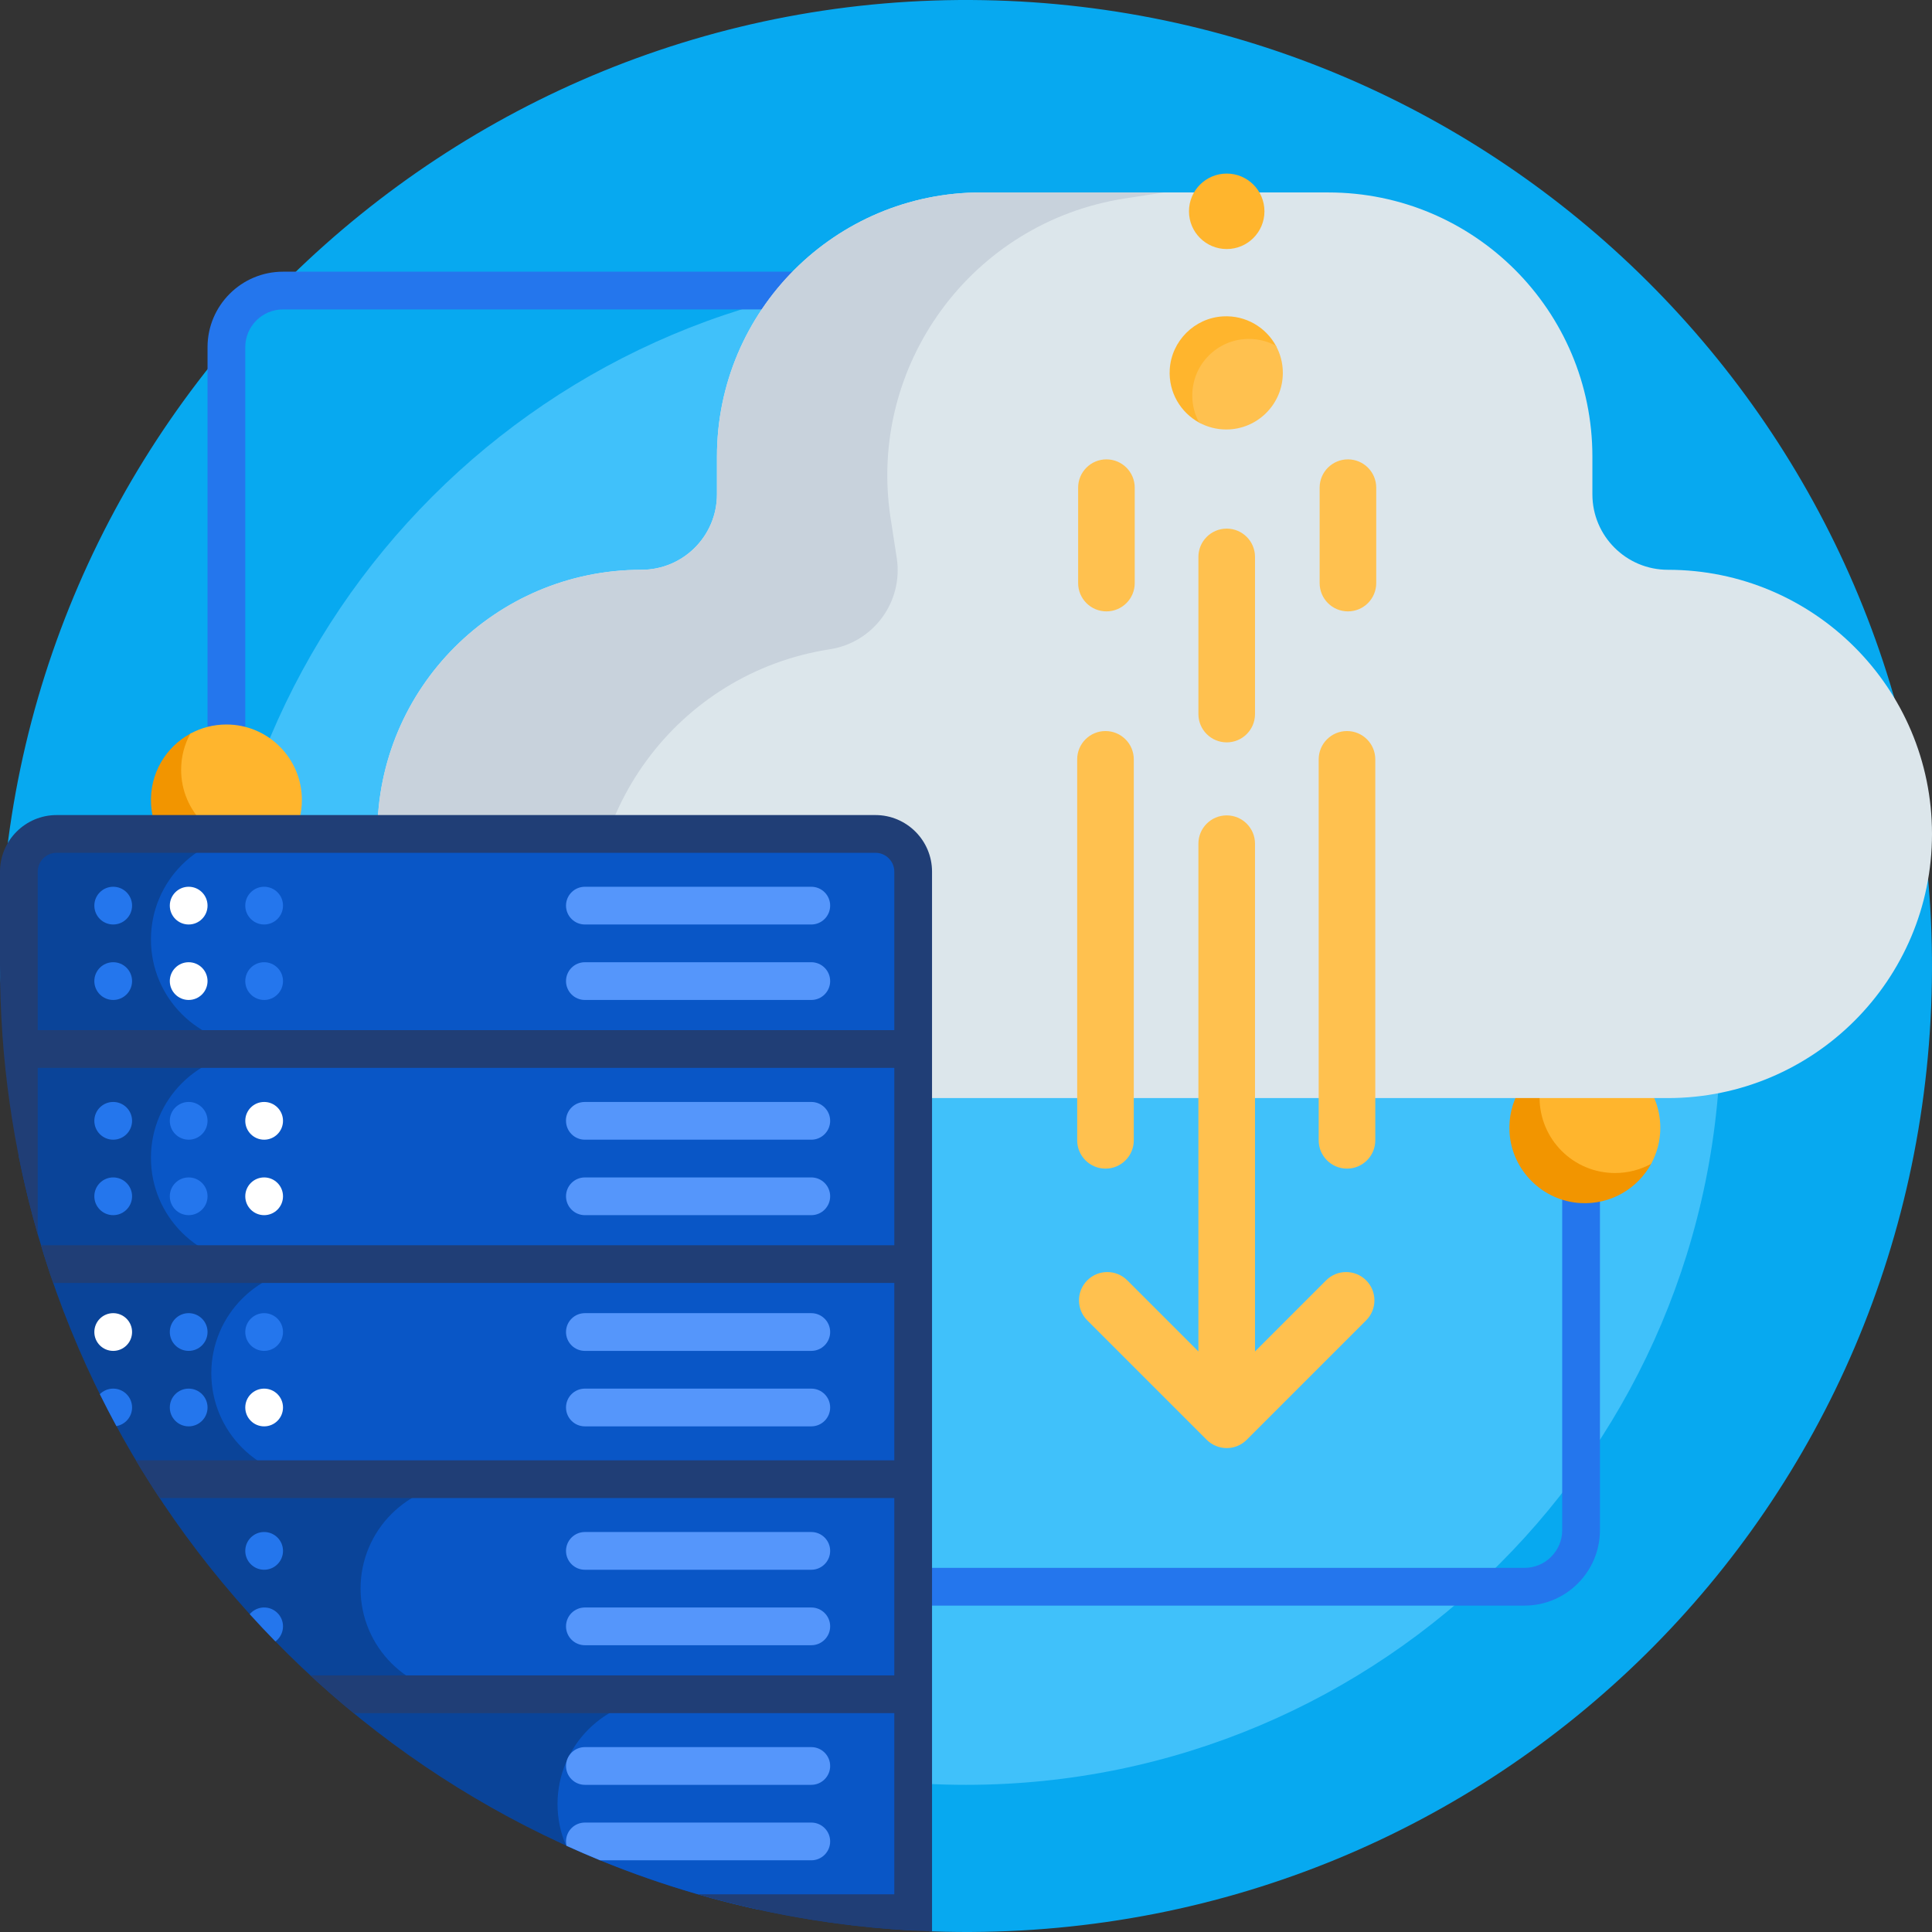 <svg xmlns="http://www.w3.org/2000/svg" xmlns:xlink="http://www.w3.org/1999/xlink" viewBox="0 0 512 512" width="512" height="512" preserveAspectRatio="xMidYMid"><rect x="0" y="0" width="512" height="512" fill="#333333" stroke="none"/><path d="m511.998 256.945c-.514 142.461-115.537 256.135-257.994 255.047-2.518-.019-5.028-.075-7.529-.166-2.494-.091-4.475-2.124-4.475-4.619v-226.207h-218.471c-12.927 0-23.443-10.432-23.524-23.358-.004-.685-.006-1.37-.005-2.056.226-142.562 118.125-258.092 260.665-255.545 139.546 2.494 251.84 116.644 251.333 256.904z" fill="#07a9f0"/><path d="m456 273c0 110.457-89.543 200-200 200s-200-89.543-200-200 89.543-200 200-200 200 89.543 200 200z" fill="#40c1fa"/><path d="m404 229.5h-115v-137.5c0-11.028-8.972-20-20-20h-194c-11.028 0-20 8.972-20 20v156c0 11.028 8.972 20 20 20h84.5v137.5c0 11.028 8.972 20 20 20h224.5c11.028 0 20-8.972 20-20v-156c0-11.028-8.972-20-20-20zm-244.5 20v8.5h-84.5c-5.514 0-10-4.486-10-10v-156c0-5.514 4.486-10 10-10h194c5.514 0 10 4.486 10 10v137.5h-99.5c-11.028 0-20 8.972-20 20zm119.5-10v8.5c0 5.514-4.486 10-10 10h-99.5v-8.5c0-5.514 4.486-10 10-10zm135 166c0 5.514-4.486 10-10 10h-224.5c-5.514 0-10-4.486-10-10v-137.5h99.5c11.028 0 20-8.972 20-20v-8.5h115c5.514 0 10 4.486 10 10z" fill="#2476ed"/><path d="m436.148 306.432c1.116-.235 1.999.927 1.457 1.93-3.557 6.578-10.693 10.937-18.798 10.466-10.048-.584-18.188-8.724-18.772-18.772-.471-8.105 3.888-15.241 10.466-18.798 1.003-.542 2.165.341 1.93 1.457-.359 1.702-.502 3.484-.398 5.315.572 10.064 8.735 18.227 18.799 18.799 1.832.104 3.614-.038 5.316-.397zm-360-86.863c1.116-.235 1.999.927 1.457 1.93-3.557 6.578-10.693 10.937-18.798 10.466-10.048-.584-18.188-8.724-18.772-18.772-.471-8.105 3.888-15.241 10.466-18.798 1.003-.542 2.165.341 1.93 1.457-.359 1.702-.502 3.484-.398 5.315.572 10.064 8.735 18.227 18.799 18.799 1.832.105 3.614-.038 5.316-.397z" fill="#f29500"/><path d="m440 298.863c0 3.466-.882 6.725-2.433 9.567-2.842 1.551-6.102 2.433-9.567 2.433-11.046 0-20-8.954-20-20 0-3.466.882-6.725 2.433-9.567 2.842-1.551 6.102-2.433 9.567-2.433 11.046 0 20 8.954 20 20zm-360-86.863c0 3.466-.882 6.725-2.433 9.567-2.842 1.551-6.101 2.433-9.567 2.433-11.046 0-20-8.954-20-20 0-3.466.882-6.725 2.433-9.567 2.842-1.552 6.101-2.433 9.567-2.433 11.046 0 20 8.954 20 20z" fill="#ffb52d"/><path d="m512 221c0 38.66-31.34 70-70 70h-272c-38.66 0-70-31.34-70-70 0-38.66 31.34-70 70-70 11.046 0 20-8.954 20-20v-10c0-38.66 31.34-70 70-70h92c38.66 0 70 31.34 70 70v10c0 11.046 8.954 20 20 20 38.66 0 70 31.34 70 70z" fill="#dce6eb"/><path d="m172.532 291h-2.532c-38.66 0-70-31.34-70-70s31.34-70 70-70c11.046 0 20-8.954 20-20v-10c0-38.66 31.34-70 70-70h48.448l-10.352 1.6c-40.546 6.265-68.337 44.213-62.072 84.759l1.621 10.488c1.79 11.584-6.15 22.427-17.735 24.217-40.546 6.265-68.337 44.212-62.072 84.759 1.997 12.916 7.208 24.538 14.694 34.177z" fill="#c8d2dc"/><path d="m242 231v280.624c-117.782-6.348-214.402-92.31-237-205.024v-75.6c0-5.523 4.477-10 10-10h217c5.523 0 10 4.477 10 10z" fill="#0a4499"/><path d="m239.5 221v55.958h-171.521c-15.453-.001-27.979-12.527-27.979-27.979 0-15.453 12.526-27.979 27.979-27.979zm-199.5 85.841c0 15.452 12.526 27.979 27.979 27.979h171.521v-55.958h-171.521c-15.453.001-27.979 12.527-27.979 27.979zm16 57.081c0 15.452 12.526 27.979 27.979 27.979h155.521v-55.958h-155.521c-15.453 0-27.979 12.527-27.979 27.979zm39.553 57.081c0 15.452 12.526 27.979 27.979 27.979h115.968v-55.958h-115.968c-15.452 0-27.979 12.527-27.979 27.979zm52.197 57.081c0 3.908.802 7.629 2.249 11.008 16.15 7.356 33.198 13.083 50.935 16.971h38.566v-55.957h-63.771c-15.453-.001-27.979 12.526-27.979 27.978z" fill="#0956c6"/><path d="m232 216h-217c-8.271 0-15 6.729-15 15v25c0 24.667 3.489 48.519 10 71.09v-44.09h227v47h-226.142c1.014 3.363 2.095 6.697 3.242 10h222.9v47h-200.989c2.02 3.385 4.116 6.719 6.285 10h194.704v47h-154.76c3.725 3.444 7.552 6.779 11.477 10h143.283v48h-52.09c19.814 5.716 40.616 9.103 62.09 9.845v-280.845c0-8.271-6.729-15-15-15zm5 57h-227v-42c0-2.757 2.243-5 5-5h217c2.757 0 5 2.243 5 5z" fill="#203e76"/><path d="m220 260c0 2.761-2.239 5-5 5h-60c-2.761 0-5-2.239-5-5s2.239-5 5-5h60c2.761 0 5 2.238 5 5zm-5 88h-60c-2.761 0-5 2.239-5 5s2.239 5 5 5h60c2.761 0 5-2.239 5-5s-2.239-5-5-5zm0-35.97h-60c-2.761 0-5 2.239-5 5s2.239 5 5 5h60c2.761 0 5-2.239 5-5s-2.239-5-5-5zm0-20h-60c-2.761 0-5 2.239-5 5s2.239 5 5 5h60c2.761 0 5-2.239 5-5 0-2.762-2.239-5-5-5zm0 190.97h-60c-2.761 0-5 2.239-5 5 0 .397.046.783.134 1.153 2.939 1.337 5.908 2.619 8.905 3.847h55.961c2.761 0 5-2.239 5-5s-2.239-5-5-5zm-60-238h60c2.761 0 5-2.239 5-5s-2.239-5-5-5h-60c-2.761 0-5 2.239-5 5s2.239 5 5 5zm60 218h-60c-2.761 0-5 2.239-5 5s2.239 5 5 5h60c2.761 0 5-2.239 5-5s-2.239-5-5-5zm0-37h-60c-2.761 0-5 2.239-5 5s2.239 5 5 5h60c2.761 0 5-2.239 5-5s-2.239-5-5-5zm0-58h-60c-2.761 0-5 2.239-5 5s2.239 5 5 5h60c2.761 0 5-2.239 5-5s-2.239-5-5-5zm0 38h-60c-2.761 0-5 2.239-5 5s2.239 5 5 5h60c2.761 0 5-2.239 5-5s-2.239-5-5-5z" fill="#5596fb"/><path d="m55 317.03c0 2.761-2.239 5-5 5s-5-2.239-5-5 2.239-5 5-5 5 2.238 5 5zm-5 30.97c-2.761 0-5 2.239-5 5s2.239 5 5 5 5-2.239 5-5-2.239-5-5-5zm20-93c-2.761 0-5 2.239-5 5s2.239 5 5 5 5-2.239 5-5-2.239-5-5-5zm-20 113c-2.761 0-5 2.239-5 5s2.239 5 5 5 5-2.239 5-5-2.239-5-5-5zm20 38c-2.761 0-5 2.239-5 5s2.239 5 5 5 5-2.239 5-5-2.239-5-5-5zm0 20c-1.531 0-2.901.688-3.818 1.772 2.223 2.456 4.493 4.867 6.809 7.235 1.219-.912 2.009-2.367 2.009-4.007 0-2.762-2.239-5-5-5zm0-78c-2.761 0-5 2.239-5 5s2.239 5 5 5 5-2.239 5-5-2.239-5-5-5zm-35 25c0-2.761-2.239-5-5-5-1.384 0-2.636.562-3.542 1.471 1.411 2.85 2.874 5.669 4.387 8.458 2.359-.403 4.155-2.456 4.155-4.929zm-5-50.97c2.761 0 5-2.239 5-5s-2.239-5-5-5-5 2.239-5 5 2.239 5 5 5zm20-30c-2.761 0-5 2.239-5 5s2.239 5 5 5 5-2.239 5-5c0-2.762-2.239-5-5-5zm20-57.03c-2.761 0-5 2.239-5 5s2.239 5 5 5 5-2.239 5-5-2.239-5-5-5zm-40 20c-2.761 0-5 2.239-5 5s2.239 5 5 5 5-2.239 5-5-2.239-5-5-5zm0-20c-2.761 0-5 2.239-5 5s2.239 5 5 5 5-2.239 5-5-2.239-5-5-5zm0 57.03c-2.761 0-5 2.239-5 5s2.239 5 5 5 5-2.239 5-5c0-2.762-2.239-5-5-5z" fill="#2476ed"/><path d="m35 353c0 2.761-2.239 5-5 5s-5-2.239-5-5 2.239-5 5-5 5 2.238 5 5zm15-98c-2.761 0-5 2.239-5 5s2.239 5 5 5 5-2.239 5-5-2.239-5-5-5zm20 47.03c2.761 0 5-2.239 5-5s-2.239-5-5-5-5 2.239-5 5 2.239 5 5 5zm0 65.97c-2.761 0-5 2.239-5 5s2.239 5 5 5 5-2.239 5-5-2.239-5-5-5zm-20-133c-2.761 0-5 2.239-5 5s2.239 5 5 5 5-2.239 5-5-2.239-5-5-5zm20 77.03c-2.761 0-5 2.239-5 5s2.239 5 5 5 5-2.239 5-5-2.239-5-5-5z" fill="#fff"/><path d="m337.076 93.142c-1.276-.269-2.613-.376-3.986-.298-7.548.429-13.67 6.552-14.099 14.099-.078 1.374.029 2.71.298 3.986.177.837-.695 1.499-1.447 1.093-4.934-2.668-8.203-8.02-7.85-14.098.438-7.536 6.543-13.641 14.079-14.079 6.079-.353 11.431 2.916 14.098 7.85.406.751-.256 1.623-1.093 1.447zm-11.985-27.142c5.523 0 10-4.477 10-10s-4.477-10-10-10-10 4.477-10 10 4.477 10 10 10z" fill="#ffb52d"/><path d="m332.591 147.587v41.649c0 4.143-3.357 7.5-7.5 7.5s-7.5-3.357-7.5-7.5v-41.649c0-4.143 3.357-7.5 7.5-7.5s7.5 3.357 7.5 7.5zm24.625-25.851c-4.143 0-7.5 3.357-7.5 7.5v25.287c0 4.143 3.357 7.5 7.5 7.5s7.5-3.357 7.5-7.5v-25.287c0-4.143-3.358-7.5-7.5-7.5zm-64 0c-4.143 0-7.5 3.357-7.5 7.5v25.287c0 4.143 3.357 7.5 7.5 7.5s7.5-3.357 7.5-7.5v-25.287c0-4.143-3.358-7.5-7.5-7.5zm37.749-31.918c-8.284 0-15 6.716-15 15 0 2.599.661 5.044 1.825 7.175 2.131 1.163 4.576 1.825 7.175 1.825 8.284 0 15-6.716 15-15 0-2.599-.661-5.044-1.825-7.175-2.131-1.163-4.575-1.825-7.175-1.825zm33.501 111.418v100.962c0 4.143-3.357 7.5-7.5 7.5s-7.5-3.358-7.5-7.5v-100.962c0-4.143 3.357-7.5 7.5-7.5s7.5 3.357 7.5 7.5zm-13.032 138.068-18.844 18.845v-134.562c0-4.143-3.357-7.5-7.5-7.5s-7.5 3.357-7.5 7.5v134.562l-18.845-18.845c-2.93-2.929-7.678-2.929-10.607 0-1.464 1.465-2.196 3.385-2.196 5.304s.732 3.839 2.196 5.304l31.648 31.648c1.407 1.406 3.314 2.196 5.304 2.196s3.896-.79 5.304-2.196l31.647-31.649c2.928-2.928 2.928-7.677 0-10.606-2.929-2.93-7.677-2.93-10.607-.001zm-58.468-29.606c4.143 0 7.5-3.358 7.5-7.5v-100.962c0-4.143-3.357-7.5-7.5-7.5s-7.5 3.357-7.5 7.5v100.962c0 4.142 3.357 7.5 7.5 7.5z" fill="#ffc14f"/></svg>